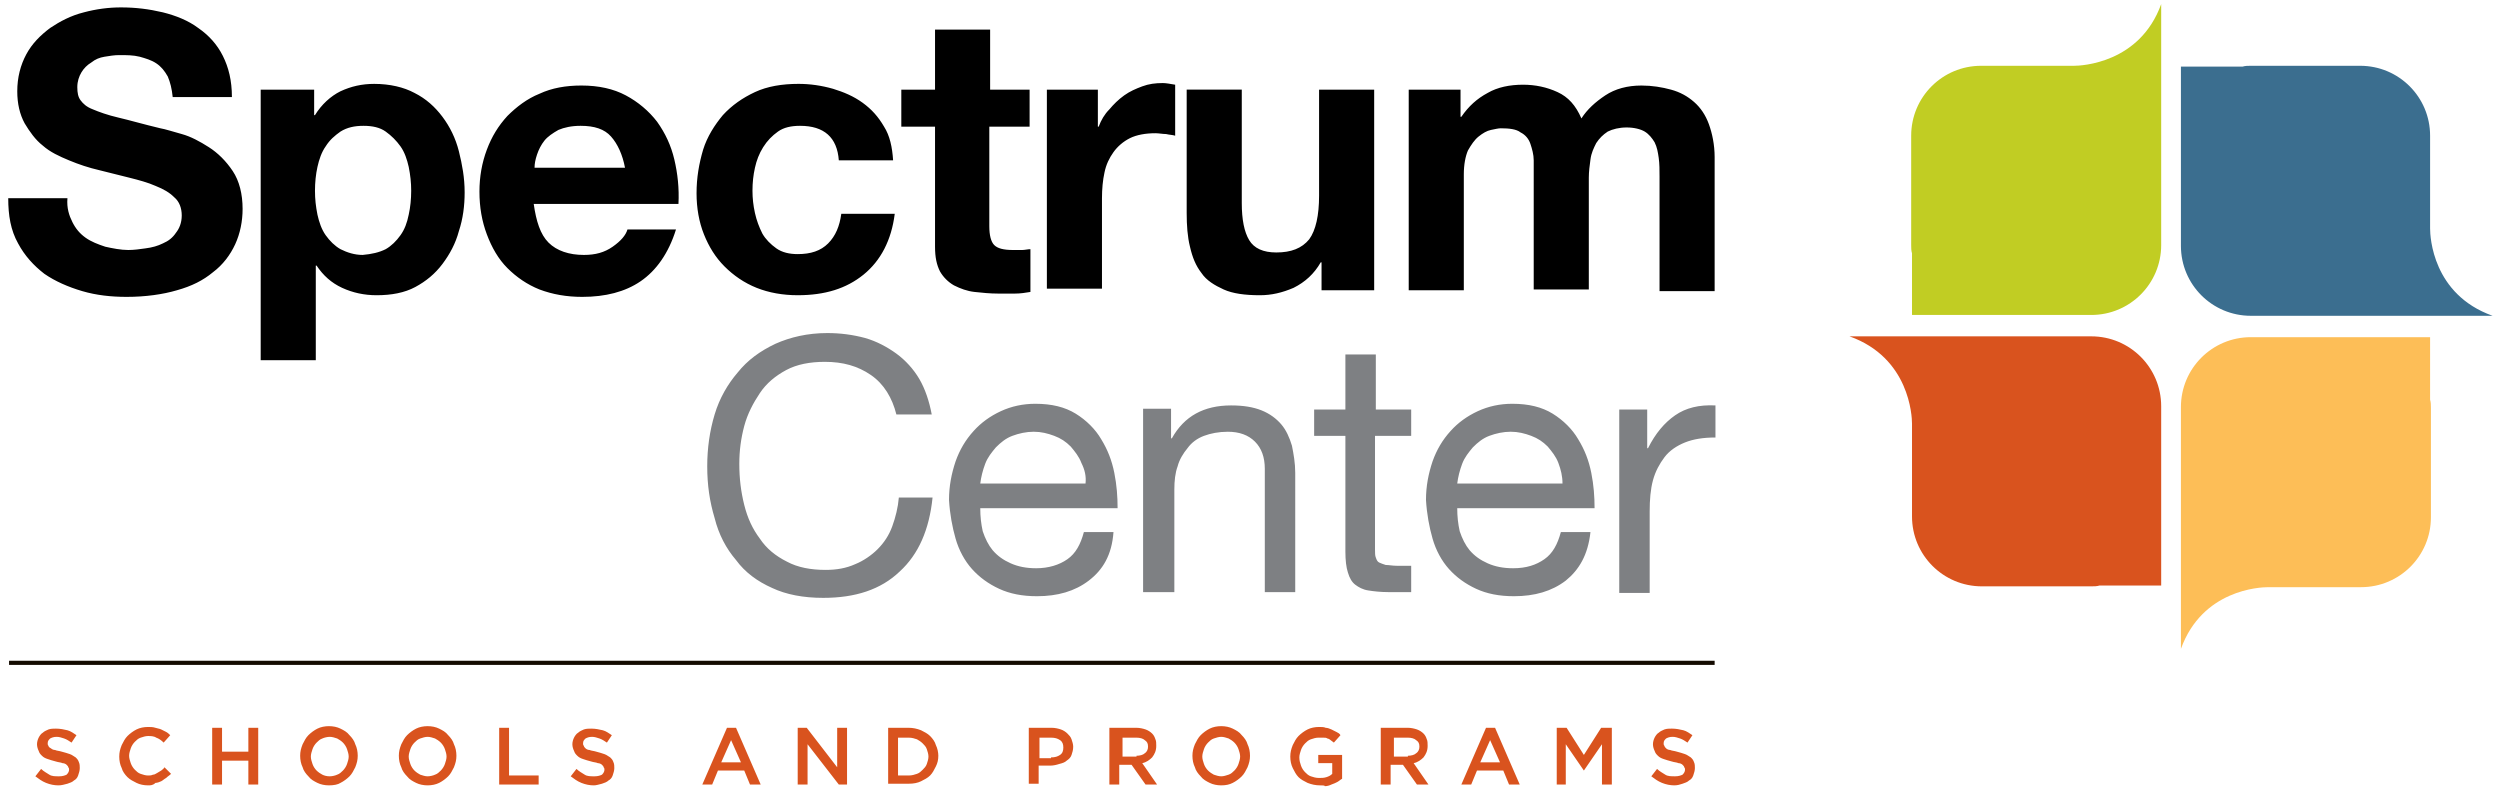 <?xml version="1.0" encoding="UTF-8"?> <svg xmlns="http://www.w3.org/2000/svg" width="304" height="96" viewBox="64 60 304 96"><g fill="none" fill-rule="evenodd"><path d="M72.8 87c.4.8.9 1.4 1.6 1.9.7.5 1.5.8 2.4 1.1.9.2 1.9.4 2.8.4.7 0 1.4-.1 2.1-.2.8-.1 1.5-.3 2.1-.6.7-.3 1.2-.7 1.6-1.3.4-.5.7-1.2.7-2.1 0-.9-.3-1.7-.9-2.2-.6-.6-1.3-1-2.3-1.4-.9-.4-2-.7-3.2-1l-3.6-.9c-1.3-.3-2.5-.7-3.7-1.2-1.2-.5-2.3-1-3.2-1.8-.9-.7-1.6-1.7-2.2-2.7-.6-1.1-.9-2.4-.9-3.9 0-1.7.4-3.2 1.1-4.5.7-1.3 1.7-2.3 2.9-3.2 1.2-.8 2.5-1.5 4.1-1.9 1.5-.4 3-.6 4.5-.6 1.8 0 3.4.2 5.1.6 1.6.4 3.1 1 4.3 1.9 1.3.9 2.3 2 3 3.4.7 1.4 1.1 3 1.1 5H85c-.1-1-.3-1.8-.6-2.5-.4-.7-.8-1.2-1.4-1.6-.6-.4-1.3-.6-2-.8-.8-.2-1.6-.2-2.5-.2-.6 0-1.2.1-1.8.2-.6.1-1.1.3-1.6.7-.5.3-.9.7-1.2 1.2-.3.5-.5 1.1-.5 1.8s.1 1.2.4 1.6c.3.4.7.8 1.5 1.1.7.3 1.8.7 3.1 1 1.3.3 3 .8 5.1 1.3.6.1 1.5.4 2.6.7 1.1.3 2.2.9 3.3 1.6 1.1.7 2.1 1.7 2.9 2.9.8 1.2 1.2 2.8 1.2 4.6 0 1.5-.3 3-.9 4.3-.6 1.3-1.5 2.5-2.7 3.4-1.2 1-2.6 1.7-4.4 2.2-1.7.5-3.8.8-6.1.8-1.9 0-3.7-.2-5.4-.7-1.7-.5-3.3-1.2-4.6-2.1-1.3-1-2.4-2.2-3.2-3.7-.9-1.6-1.2-3.4-1.2-5.5h7.2c-.1 1.2.2 2.1.6 2.9m38.1 3.3c.7-.4 1.3-1 1.8-1.7s.8-1.5 1-2.5c.2-.9.3-1.9.3-2.9s-.1-1.9-.3-2.9c-.2-.9-.5-1.8-1-2.5s-1.1-1.3-1.8-1.8-1.6-.7-2.7-.7-2 .2-2.8.7c-.7.5-1.3 1-1.8 1.8-.5.7-.8 1.6-1 2.5-.2.9-.3 1.9-.3 2.9s.1 1.9.3 2.9c.2.9.5 1.8 1 2.5s1.1 1.3 1.8 1.7c.8.4 1.7.7 2.7.7 1.1-.1 2-.3 2.8-.7zm-8.7-19.4V74h.1c.8-1.3 1.9-2.3 3.1-2.9 1.3-.6 2.6-.9 4.1-.9 1.9 0 3.6.4 4.9 1.1 1.4.7 2.5 1.7 3.4 2.9.9 1.2 1.6 2.6 2 4.2.4 1.6.7 3.2.7 5 0 1.6-.2 3.2-.7 4.7-.4 1.5-1.1 2.8-2 4-.9 1.2-2 2.1-3.3 2.8-1.3.7-2.9 1-4.7 1-1.5 0-2.9-.3-4.2-.9-1.3-.6-2.3-1.5-3.1-2.7h-.1v11.5h-6.7V70.9h6.5zm36.1 5.7c-.8-.9-2-1.3-3.7-1.3-1.1 0-2 .2-2.7.5-.7.4-1.3.8-1.7 1.3-.4.5-.7 1.1-.9 1.7-.2.6-.3 1.1-.3 1.6h11c-.3-1.6-.9-2.9-1.7-3.8m-7.6 12.9c1 1 2.5 1.5 4.3 1.5 1.4 0 2.5-.3 3.5-1s1.6-1.4 1.8-2.1h5.9c-.9 2.9-2.4 5-4.3 6.3-1.9 1.3-4.3 1.9-7.1 1.9-1.9 0-3.6-.3-5.2-.9-1.5-.6-2.8-1.5-3.9-2.6s-1.9-2.5-2.5-4.1c-.6-1.6-.9-3.3-.9-5.2 0-1.8.3-3.5.9-5.1.6-1.6 1.4-2.9 2.5-4.1 1.1-1.1 2.4-2.1 3.9-2.7 1.5-.7 3.2-1 5.1-1 2.1 0 3.9.4 5.4 1.2 1.5.8 2.8 1.9 3.8 3.2 1 1.4 1.7 2.9 2.1 4.6.4 1.7.6 3.5.5 5.4h-17.6c.3 2.1.8 3.7 1.8 4.7m30.6-14.2c-1.1 0-2 .2-2.7.7-.7.5-1.3 1.1-1.8 1.9-.5.8-.8 1.6-1 2.5-.2.9-.3 1.8-.3 2.8 0 .9.1 1.8.3 2.7.2.9.5 1.7.9 2.5.4.7 1 1.3 1.7 1.8s1.6.7 2.6.7c1.6 0 2.8-.4 3.7-1.3.9-.9 1.4-2.1 1.6-3.6h6.5c-.4 3.2-1.7 5.7-3.8 7.4-2.1 1.7-4.7 2.5-8 2.5-1.8 0-3.5-.3-5-.9-1.5-.6-2.8-1.5-3.9-2.6s-1.9-2.4-2.5-3.9c-.6-1.5-.9-3.2-.9-5 0-1.9.3-3.6.8-5.3.5-1.6 1.4-3 2.4-4.2 1.1-1.2 2.4-2.1 3.9-2.8 1.5-.7 3.3-1 5.3-1 1.4 0 2.8.2 4.2.6 1.3.4 2.5.9 3.6 1.7 1.1.8 1.9 1.7 2.6 2.9.7 1.1 1 2.5 1.1 4.1H166c-.2-2.8-1.8-4.2-4.7-4.2m27.9-4.4v4.5h-4.9v12.1c0 1.1.2 1.9.6 2.3.4.4 1.1.6 2.3.6h1.1c.3 0 .7-.1 1-.1v5.2c-.6.1-1.2.2-1.9.2h-2c-1 0-2-.1-2.9-.2-.9-.1-1.7-.4-2.5-.8-.7-.4-1.3-1-1.7-1.7-.4-.8-.6-1.7-.6-3V75.4h-4.1v-4.5h4.1v-7.3h6.7v7.3h4.8zm8.3 0v4.5h.1c.3-.8.7-1.5 1.3-2.1.5-.6 1.1-1.2 1.8-1.7s1.4-.8 2.2-1.1c.8-.3 1.6-.4 2.5-.4.4 0 .9.1 1.5.2v6.2c-.3-.1-.7-.1-1.1-.2-.4 0-.9-.1-1.3-.1-1.2 0-2.3.2-3.1.6-.8.4-1.5 1-2 1.7s-.9 1.5-1.1 2.5c-.2.9-.3 2-.3 3.1v11h-6.7V70.9h6.2zm27.2 24.4v-3.4h-.1c-.8 1.4-1.9 2.4-3.3 3.1-1.4.6-2.7.9-4.1.9-1.8 0-3.3-.2-4.4-.7-1.1-.5-2.1-1.1-2.7-2-.7-.9-1.1-1.9-1.4-3.2-.3-1.2-.4-2.6-.4-4.1v-15h6.7v13.8c0 2 .3 3.5.9 4.5.6 1 1.7 1.5 3.3 1.5 1.8 0 3.1-.5 4-1.6.8-1.1 1.2-2.9 1.2-5.3V70.9h6.7v24.4h-6.4zm16.9-24.4v3.3h.1c.9-1.3 1.9-2.2 3.2-2.9 1.2-.7 2.7-1 4.3-1 1.5 0 2.9.3 4.2.9 1.3.6 2.2 1.6 2.9 3.2.7-1.1 1.7-2 2.9-2.8 1.2-.8 2.7-1.2 4.4-1.2 1.3 0 2.5.2 3.6.5s2 .8 2.8 1.5c.8.7 1.4 1.6 1.8 2.7.4 1.1.7 2.5.7 4v16.3h-6.7V81.5c0-.8 0-1.6-.1-2.3-.1-.7-.2-1.3-.5-1.9-.3-.5-.7-1-1.2-1.3-.5-.3-1.3-.5-2.2-.5-.9 0-1.7.2-2.3.5-.6.4-1 .8-1.4 1.4-.3.6-.6 1.2-.7 2-.1.7-.2 1.5-.2 2.2v13.6h-6.7V79.5c0-.7-.2-1.4-.4-2-.2-.6-.6-1.1-1.2-1.4-.5-.4-1.4-.5-2.4-.5-.3 0-.7.1-1.2.2s-1 .4-1.5.8-.9 1-1.3 1.7c-.3.7-.5 1.7-.5 2.9v14.1h-6.7V70.9h6.3z" fill-rule="nonzero" fill="#000"></path><path d="M169.9 105.6c-1.6-1.1-3.4-1.6-5.6-1.6-1.8 0-3.4.3-4.7 1-1.3.7-2.4 1.6-3.2 2.8-.8 1.2-1.5 2.5-1.9 4-.4 1.5-.6 3-.6 4.6 0 1.8.2 3.4.6 5 .4 1.6 1 2.9 1.9 4.1.8 1.2 1.9 2.1 3.3 2.8 1.3.7 2.9 1 4.7 1 1.3 0 2.5-.2 3.6-.7 1-.4 2-1.1 2.7-1.8.8-.8 1.4-1.7 1.8-2.8.4-1.1.7-2.3.8-3.5h4.1c-.4 3.9-1.7 6.9-4 9-2.3 2.2-5.4 3.2-9.3 3.2-2.4 0-4.5-.4-6.2-1.2-1.8-.8-3.3-1.9-4.4-3.4-1.2-1.4-2.1-3.1-2.6-5.1-.6-2-.9-4-.9-6.3 0-2.2.3-4.3.9-6.3.6-2 1.6-3.7 2.8-5.1 1.2-1.5 2.7-2.6 4.6-3.5 1.8-.8 3.9-1.3 6.3-1.3 1.6 0 3.1.2 4.6.6 1.4.4 2.7 1.1 3.8 1.9 1.1.8 2.1 1.9 2.8 3.1.7 1.2 1.2 2.7 1.5 4.3H173c-.5-2-1.5-3.7-3.1-4.8m25.6 10.7c-.3-.8-.8-1.4-1.3-2-.6-.6-1.2-1-2-1.3-.8-.3-1.6-.5-2.5-.5-.9 0-1.8.2-2.6.5s-1.4.8-2 1.4c-.5.6-1 1.2-1.3 2-.3.8-.5 1.6-.6 2.4H196c.1-.9-.1-1.7-.5-2.5m.9 14.3c-1.7 1.3-3.8 1.9-6.3 1.9-1.8 0-3.3-.3-4.6-.9-1.3-.6-2.4-1.4-3.3-2.4-.9-1-1.6-2.3-2-3.7-.4-1.4-.7-3-.8-4.7 0-1.7.3-3.2.8-4.7.5-1.4 1.2-2.6 2.2-3.7.9-1 2-1.8 3.3-2.4 1.3-.6 2.7-.9 4.2-.9 2 0 3.6.4 4.9 1.2 1.3.8 2.4 1.9 3.1 3.1.8 1.3 1.3 2.6 1.6 4.1.3 1.5.4 2.9.4 4.3h-16.7c0 1 .1 1.9.3 2.8.3.9.7 1.7 1.2 2.3.6.7 1.3 1.2 2.2 1.6.9.4 1.9.6 3.1.6 1.5 0 2.8-.4 3.8-1.1 1-.7 1.6-1.8 2-3.3h3.6c-.2 2.8-1.3 4.6-3 5.9m10-20.8v3.5h.1c1.5-2.7 3.9-4 7.2-4 1.5 0 2.7.2 3.7.6 1 .4 1.8 1 2.4 1.7.6.7 1 1.6 1.3 2.6.2 1 .4 2.1.4 3.3V132h-3.7v-15c0-1.4-.4-2.5-1.2-3.3-.8-.8-1.9-1.2-3.3-1.2-1.1 0-2.1.2-2.9.5-.8.3-1.5.8-2 1.5-.5.6-1 1.4-1.2 2.2-.3.8-.4 1.8-.4 2.8V132H203v-22.3h3.4v.1zm29.2 0v3.2h-4.4v13.8c0 .4 0 .8.1 1 .1.3.2.5.4.6.2.1.5.2.8.3.4 0 .8.1 1.4.1h1.7v3.2h-2.8c-.9 0-1.8-.1-2.4-.2-.7-.1-1.2-.4-1.6-.7-.4-.3-.7-.8-.9-1.5-.2-.6-.3-1.5-.3-2.5V113h-3.8v-3.2h3.8v-6.7h3.7v6.7h4.3zm17.9 6.5c-.3-.8-.8-1.4-1.3-2-.6-.6-1.2-1-2-1.3-.8-.3-1.6-.5-2.5-.5-.9 0-1.8.2-2.6.5s-1.4.8-2 1.4c-.5.6-1 1.2-1.3 2-.3.8-.5 1.6-.6 2.4H254c0-.9-.2-1.7-.5-2.5m.9 14.3c-1.7 1.3-3.8 1.9-6.3 1.9-1.8 0-3.3-.3-4.6-.9-1.3-.6-2.4-1.4-3.3-2.4-.9-1-1.6-2.3-2-3.7-.4-1.4-.7-3-.8-4.7 0-1.7.3-3.2.8-4.7.5-1.4 1.2-2.6 2.2-3.7.9-1 2-1.8 3.3-2.4 1.3-.6 2.7-.9 4.2-.9 2 0 3.6.4 4.9 1.2 1.3.8 2.4 1.9 3.1 3.1.8 1.3 1.3 2.6 1.6 4.1.3 1.5.4 2.9.4 4.3h-16.7c0 1 .1 1.9.3 2.8.3.9.7 1.7 1.2 2.3.6.7 1.3 1.2 2.2 1.6.9.4 1.9.6 3.1.6 1.6 0 2.8-.4 3.8-1.1 1-.7 1.6-1.8 2-3.3h3.6c-.3 2.8-1.4 4.6-3 5.9m9.9-20.8v4.7h.1c.9-1.8 2-3.1 3.3-4 1.3-.9 2.9-1.3 4.9-1.2v3.9c-1.5 0-2.7.2-3.7.6-1 .4-1.9 1-2.5 1.8-.6.8-1.1 1.7-1.4 2.8-.3 1.1-.4 2.4-.4 3.8v9.9h-3.7v-22.3h3.4z" fill-rule="nonzero" fill="#7E8083"></path><path d="M71.1 155.5c-.5 0-1-.1-1.5-.3-.5-.2-.9-.5-1.3-.8l.7-.9c.3.3.7.5 1 .7.3.2.7.2 1.2.2.4 0 .7-.1.9-.2.2-.2.3-.4.3-.6 0-.1 0-.2-.1-.3 0-.1-.1-.2-.2-.3-.1-.1-.3-.2-.5-.2-.2-.1-.5-.1-.8-.2-.4-.1-.7-.2-1-.3-.3-.1-.5-.2-.7-.4-.2-.2-.3-.3-.4-.6-.1-.2-.2-.5-.2-.8 0-.3.1-.6.2-.8.1-.2.3-.5.5-.6.2-.2.5-.3.7-.4.3-.1.6-.1.9-.1.5 0 1 .1 1.4.2.4.1.8.4 1.1.6l-.6.9c-.3-.2-.6-.4-.9-.5-.3-.1-.6-.2-.9-.2-.4 0-.6.1-.8.2-.2.2-.3.3-.3.6 0 .1 0 .2.1.3 0 .1.1.2.3.3.1.1.3.2.5.2.2.1.5.1.8.2.4.1.7.2 1 .3.3.1.5.3.7.4.2.2.3.3.4.6.1.2.1.5.1.7 0 .3-.1.6-.2.9-.1.3-.3.5-.5.6-.2.2-.5.3-.8.4-.4.1-.7.2-1.1.2m10.9 0c-.5 0-1-.1-1.4-.3-.4-.2-.8-.4-1.1-.7-.3-.3-.6-.7-.7-1.1-.2-.4-.3-.9-.3-1.4 0-.5.1-.9.3-1.4.2-.4.4-.8.7-1.1.3-.3.7-.6 1.1-.8.4-.2.9-.3 1.4-.3.3 0 .6 0 .9.1.3.1.5.1.7.2l.6.3c.2.1.4.3.5.4l-.8.9c-.3-.3-.6-.5-.9-.6-.3-.2-.7-.2-1-.2-.3 0-.6.1-.9.2-.3.1-.5.3-.7.5-.2.2-.4.5-.5.8-.1.3-.2.6-.2.9 0 .3.1.6.2.9.1.3.3.6.5.8.2.2.4.4.7.5.3.1.6.2.9.2.2 0 .4 0 .6-.1.2 0 .3-.1.5-.2s.3-.2.5-.3c.1-.1.3-.2.4-.4l.8.8c-.2.2-.4.3-.6.5-.2.1-.4.3-.6.4-.2.1-.5.2-.7.2-.3.3-.6.3-.9.3m7.8-7H91v2.9h3.2v-2.9h1.2v6.9h-1.2v-2.9H91v2.9h-1.2m14.3-1c.3 0 .7-.1.9-.2.3-.1.5-.3.7-.5.2-.2.4-.5.5-.8.1-.3.2-.6.2-.9 0-.3-.1-.6-.2-.9-.1-.3-.3-.6-.5-.8-.2-.2-.5-.4-.7-.5-.3-.1-.6-.2-.9-.2-.3 0-.7.1-.9.2-.3.1-.5.3-.7.5-.2.2-.4.5-.5.8-.1.3-.2.6-.2.9 0 .3.1.6.2.9.1.3.3.6.5.8.2.2.5.4.7.5.2.1.5.2.9.2m-.1 1.1c-.5 0-1-.1-1.4-.3-.4-.2-.8-.4-1.1-.8-.3-.3-.6-.7-.7-1.1-.2-.4-.3-.9-.3-1.4 0-.5.1-.9.3-1.4.2-.4.4-.8.7-1.1.3-.3.7-.6 1.1-.8.4-.2.9-.3 1.4-.3.5 0 1 .1 1.4.3.4.2.8.4 1.1.8.3.3.6.7.7 1.1.2.4.3.9.3 1.4 0 .5-.1.9-.3 1.4-.2.4-.4.8-.7 1.1-.3.3-.7.6-1.1.8-.3.2-.8.3-1.4.3m12-1.1c.3 0 .7-.1.9-.2.3-.1.5-.3.7-.5.2-.2.4-.5.5-.8.1-.3.2-.6.2-.9 0-.3-.1-.6-.2-.9-.1-.3-.3-.6-.5-.8-.2-.2-.5-.4-.7-.5-.3-.1-.6-.2-.9-.2-.3 0-.6.1-.9.2-.3.1-.5.3-.7.5-.2.2-.4.5-.5.8-.1.3-.2.6-.2.9 0 .3.1.6.2.9.1.3.3.6.5.8.2.2.5.4.7.5.3.1.6.2.9.2m0 1.1c-.5 0-1-.1-1.4-.3-.4-.2-.8-.4-1.1-.8-.3-.3-.6-.7-.7-1.1-.2-.4-.3-.9-.3-1.4 0-.5.1-.9.3-1.4.2-.4.4-.8.7-1.1.3-.3.7-.6 1.1-.8.4-.2.9-.3 1.4-.3.5 0 1 .1 1.4.3.4.2.8.4 1.1.8.3.3.6.7.7 1.1.2.4.3.9.3 1.4 0 .5-.1.9-.3 1.4-.2.4-.4.8-.7 1.1-.3.3-.7.6-1.1.8-.4.2-.9.3-1.4.3m8.7-7h1.2v5.8h3.6v1.1h-4.8m11.5.1c-.5 0-1-.1-1.5-.3-.5-.2-.9-.5-1.3-.8l.7-.9c.3.3.7.5 1 .7.3.2.7.2 1.2.2.4 0 .7-.1.9-.2.2-.2.3-.4.3-.6 0-.1 0-.2-.1-.3 0-.1-.1-.2-.2-.3-.1-.1-.3-.2-.5-.2-.2-.1-.5-.1-.8-.2-.4-.1-.7-.2-1-.3-.3-.1-.5-.2-.7-.4-.2-.2-.3-.3-.4-.6-.1-.2-.2-.5-.2-.8 0-.3.1-.6.2-.8.1-.2.3-.5.5-.6.2-.2.5-.3.7-.4.3-.1.6-.1.9-.1.5 0 1 .1 1.4.2.4.1.8.4 1.1.6l-.6.9c-.3-.2-.6-.4-.9-.5-.3-.1-.6-.2-.9-.2-.4 0-.6.1-.8.2-.2.2-.3.3-.3.6 0 .1 0 .2.1.3 0 .1.1.2.2.3.1.1.3.2.5.2.2.1.5.1.8.2.4.1.7.2 1 .3.3.1.5.3.7.4.2.2.3.3.4.6.1.2.1.5.1.7 0 .3-.1.6-.2.9-.1.3-.3.5-.5.6-.2.2-.5.3-.8.4-.4.1-.7.2-1 .2m17.9-2.8l-1.2-2.7-1.2 2.7h2.4zm-1.7-4.2h1.1l3 6.9h-1.3l-.7-1.7h-3.2l-.7 1.7h-1.2l3-6.9zm8.6 0h1.1l3.7 4.8v-4.8h1.2v6.9h-1l-3.8-4.9v4.9H161m13.5-1.1c.4 0 .7-.1 1-.2.3-.1.5-.3.7-.5.2-.2.4-.4.5-.7.1-.3.2-.6.2-.9 0-.3-.1-.6-.2-.9-.1-.3-.3-.5-.5-.7-.2-.2-.5-.4-.7-.5-.3-.1-.6-.2-1-.2h-1.3v4.6h1.3zm-2.5-5.8h2.5c.5 0 1 .1 1.5.3.4.2.8.4 1.1.7.3.3.6.7.7 1.1.2.4.3.9.3 1.3 0 .5-.1.9-.3 1.3-.2.4-.4.8-.7 1.1-.3.3-.7.5-1.1.7-.4.2-.9.3-1.5.3H172v-6.8zm19.8 3.6c.5 0 .8-.1 1.1-.3.3-.2.4-.5.4-.9s-.1-.7-.4-.9c-.3-.2-.6-.3-1.1-.3h-1.4v2.5h1.4v-.1zm-2.6-3.6h2.7c.4 0 .8.1 1.1.2.3.1.6.3.8.5.2.2.4.4.5.7.1.3.2.6.2.9 0 .4-.1.7-.2 1-.1.3-.3.5-.6.7-.2.2-.5.3-.9.4-.3.1-.7.2-1.1.2h-1.4v2.2h-1.2v-6.8h.1zm13 3.4c.4 0 .8-.1 1-.3.3-.2.4-.5.4-.8 0-.4-.1-.6-.4-.8-.2-.2-.6-.3-1-.3h-1.7v2.3h1.7v-.1zm-3-3.4h3c.4 0 .8.1 1.1.2.3.1.6.3.8.5.2.2.3.4.4.7.1.2.1.5.1.8 0 .6-.2 1-.5 1.4-.3.3-.7.6-1.2.7l1.8 2.6h-1.4l-1.7-2.4h-1.5v2.4h-1.2v-6.9h.3zm13.3 5.9c.3 0 .6-.1.9-.2.3-.1.5-.3.7-.5.2-.2.4-.5.5-.8.1-.3.2-.6.2-.9 0-.3-.1-.6-.2-.9-.1-.3-.3-.6-.5-.8-.2-.2-.5-.4-.7-.5-.3-.1-.6-.2-.9-.2-.3 0-.6.1-.9.2-.3.1-.5.3-.7.5-.2.2-.4.5-.5.8-.1.3-.2.6-.2.9 0 .3.1.6.2.9.1.3.3.6.5.8.2.2.5.4.7.5.3.1.6.2.9.2m0 1.1c-.5 0-1-.1-1.4-.3-.4-.2-.8-.4-1.1-.8-.3-.3-.6-.7-.7-1.1-.2-.4-.3-.9-.3-1.4 0-.5.1-.9.3-1.4.2-.4.4-.8.7-1.1.3-.3.7-.6 1.1-.8.4-.2.9-.3 1.4-.3.5 0 1 .1 1.4.3.4.2.8.4 1.1.8.3.3.6.7.7 1.1.2.4.3.9.3 1.4 0 .5-.1.9-.3 1.4-.2.4-.4.8-.7 1.1-.3.3-.7.6-1.1.8-.4.2-.8.3-1.4.3m12 0c-.5 0-1-.1-1.5-.3-.4-.2-.8-.4-1.1-.7-.3-.3-.5-.7-.7-1.1-.2-.4-.3-.9-.3-1.4 0-.5.1-.9.3-1.4.2-.4.4-.8.7-1.1.3-.3.7-.6 1.1-.8.4-.2.9-.3 1.4-.3.3 0 .6 0 .8.1.2 0 .5.1.7.2l.6.3c.2.1.4.2.5.4l-.8.9c-.1-.1-.3-.2-.4-.3-.1-.1-.3-.2-.4-.2-.1-.1-.3-.1-.5-.1h-.6c-.3 0-.6.1-.9.2-.3.1-.5.3-.7.5-.2.2-.4.5-.5.8-.1.3-.2.6-.2.9 0 .4.1.7.2 1 .1.3.3.6.5.8.2.2.4.4.7.5.3.1.6.2 1 .2.3 0 .6 0 .9-.1.3-.1.5-.2.7-.4v-1.3h-1.7v-1h2.9v2.9c-.2.1-.4.3-.6.4-.2.1-.4.2-.7.3-.2.1-.5.2-.8.2 0-.1-.3-.1-.6-.1m10.7-3.6c.4 0 .8-.1 1-.3.3-.2.4-.5.4-.8 0-.4-.1-.6-.4-.8-.2-.2-.6-.3-1-.3h-1.7v2.3h1.7v-.1zm-3-3.4h3c.4 0 .8.1 1.1.2.3.1.6.3.8.5.2.2.3.4.4.7.1.2.1.5.1.8 0 .6-.2 1-.5 1.4-.3.3-.7.6-1.2.7l1.8 2.6h-1.4l-1.7-2.4h-1.5v2.4h-1.2v-6.9h.3zm14.2 4.2l-1.2-2.7-1.2 2.7h2.4zm-1.7-4.2h1.1l3 6.9h-1.3l-.7-1.7h-3.2l-.7 1.7h-1.2l3-6.9zm8.6 0h1.2l2.1 3.3 2.1-3.3h1.3v6.9h-1.2v-4.9l-2.2 3.2-2.2-3.2v4.9h-1.1m14.3.1c-.5 0-1-.1-1.5-.3-.5-.2-.9-.5-1.3-.8l.7-.9c.3.3.7.5 1 .7.3.2.7.2 1.2.2.4 0 .7-.1.9-.2.2-.2.3-.4.3-.6 0-.1 0-.2-.1-.3 0-.1-.1-.2-.2-.3-.1-.1-.3-.2-.5-.2-.2-.1-.5-.1-.8-.2-.4-.1-.7-.2-1-.3-.3-.1-.5-.2-.7-.4-.2-.2-.3-.3-.4-.6-.1-.2-.2-.5-.2-.8 0-.3.1-.6.2-.8.1-.2.3-.5.5-.6.2-.2.5-.3.7-.4.3-.1.6-.1.9-.1.5 0 1 .1 1.4.2.4.1.8.4 1.1.6l-.6.9c-.3-.2-.6-.4-.9-.5-.3-.1-.6-.2-.9-.2-.4 0-.6.1-.8.2-.2.2-.3.3-.3.6 0 .1 0 .2.1.3 0 .1.1.2.2.3.1.1.3.2.5.2.2.1.5.1.8.2.4.1.7.2 1 .3.3.1.5.3.7.4.2.2.3.3.4.6.1.2.1.5.1.7 0 .3-.1.6-.2.9-.1.3-.3.5-.5.6-.2.2-.5.3-.8.4-.3.1-.6.2-1 .2" fill-rule="nonzero" fill="#D9531E"></path><path d="M65.1 140.6h207.4" stroke="#140B01" stroke-width=".504"></path><g fill-rule="nonzero"><path d="M316.2 68h-11.3c-4.7 0-8.5 3.8-8.5 8.5v13.3c0 .3 0 .7.1 1v7.5h21.8c4.7 0 8.5-3.8 8.5-8.5V60.5c-2.6 7.2-9.7 7.5-10.6 7.5z" fill="#C1CD23"></path><path d="M359.5 87.8V76.5c0-4.7-3.8-8.5-8.5-8.5h-13.3c-.3 0-.7 0-1 .1h-7.5v21.8c0 4.7 3.8 8.5 8.5 8.5h29.4c-7.3-2.6-7.6-9.6-7.6-10.6z" fill="#3B6E8F"></path><path d="M339.8 131.4h11.3c4.7 0 8.5-3.8 8.5-8.5v-13.3c0-.3 0-.7-.1-1V101h-21.8c-4.7 0-8.5 3.8-8.5 8.5v29.4c2.6-7.2 9.6-7.5 10.6-7.5z" fill="#FDBE57"></path><path d="M296.5 111.5v11.3c0 4.7 3.8 8.5 8.5 8.5h13.3c.3 0 .7 0 1-.1h7.5v-21.8c0-4.7-3.8-8.5-8.5-8.5h-29.4c7.3 2.6 7.6 9.7 7.6 10.6z" fill="#D9531E"></path></g></g></svg> 